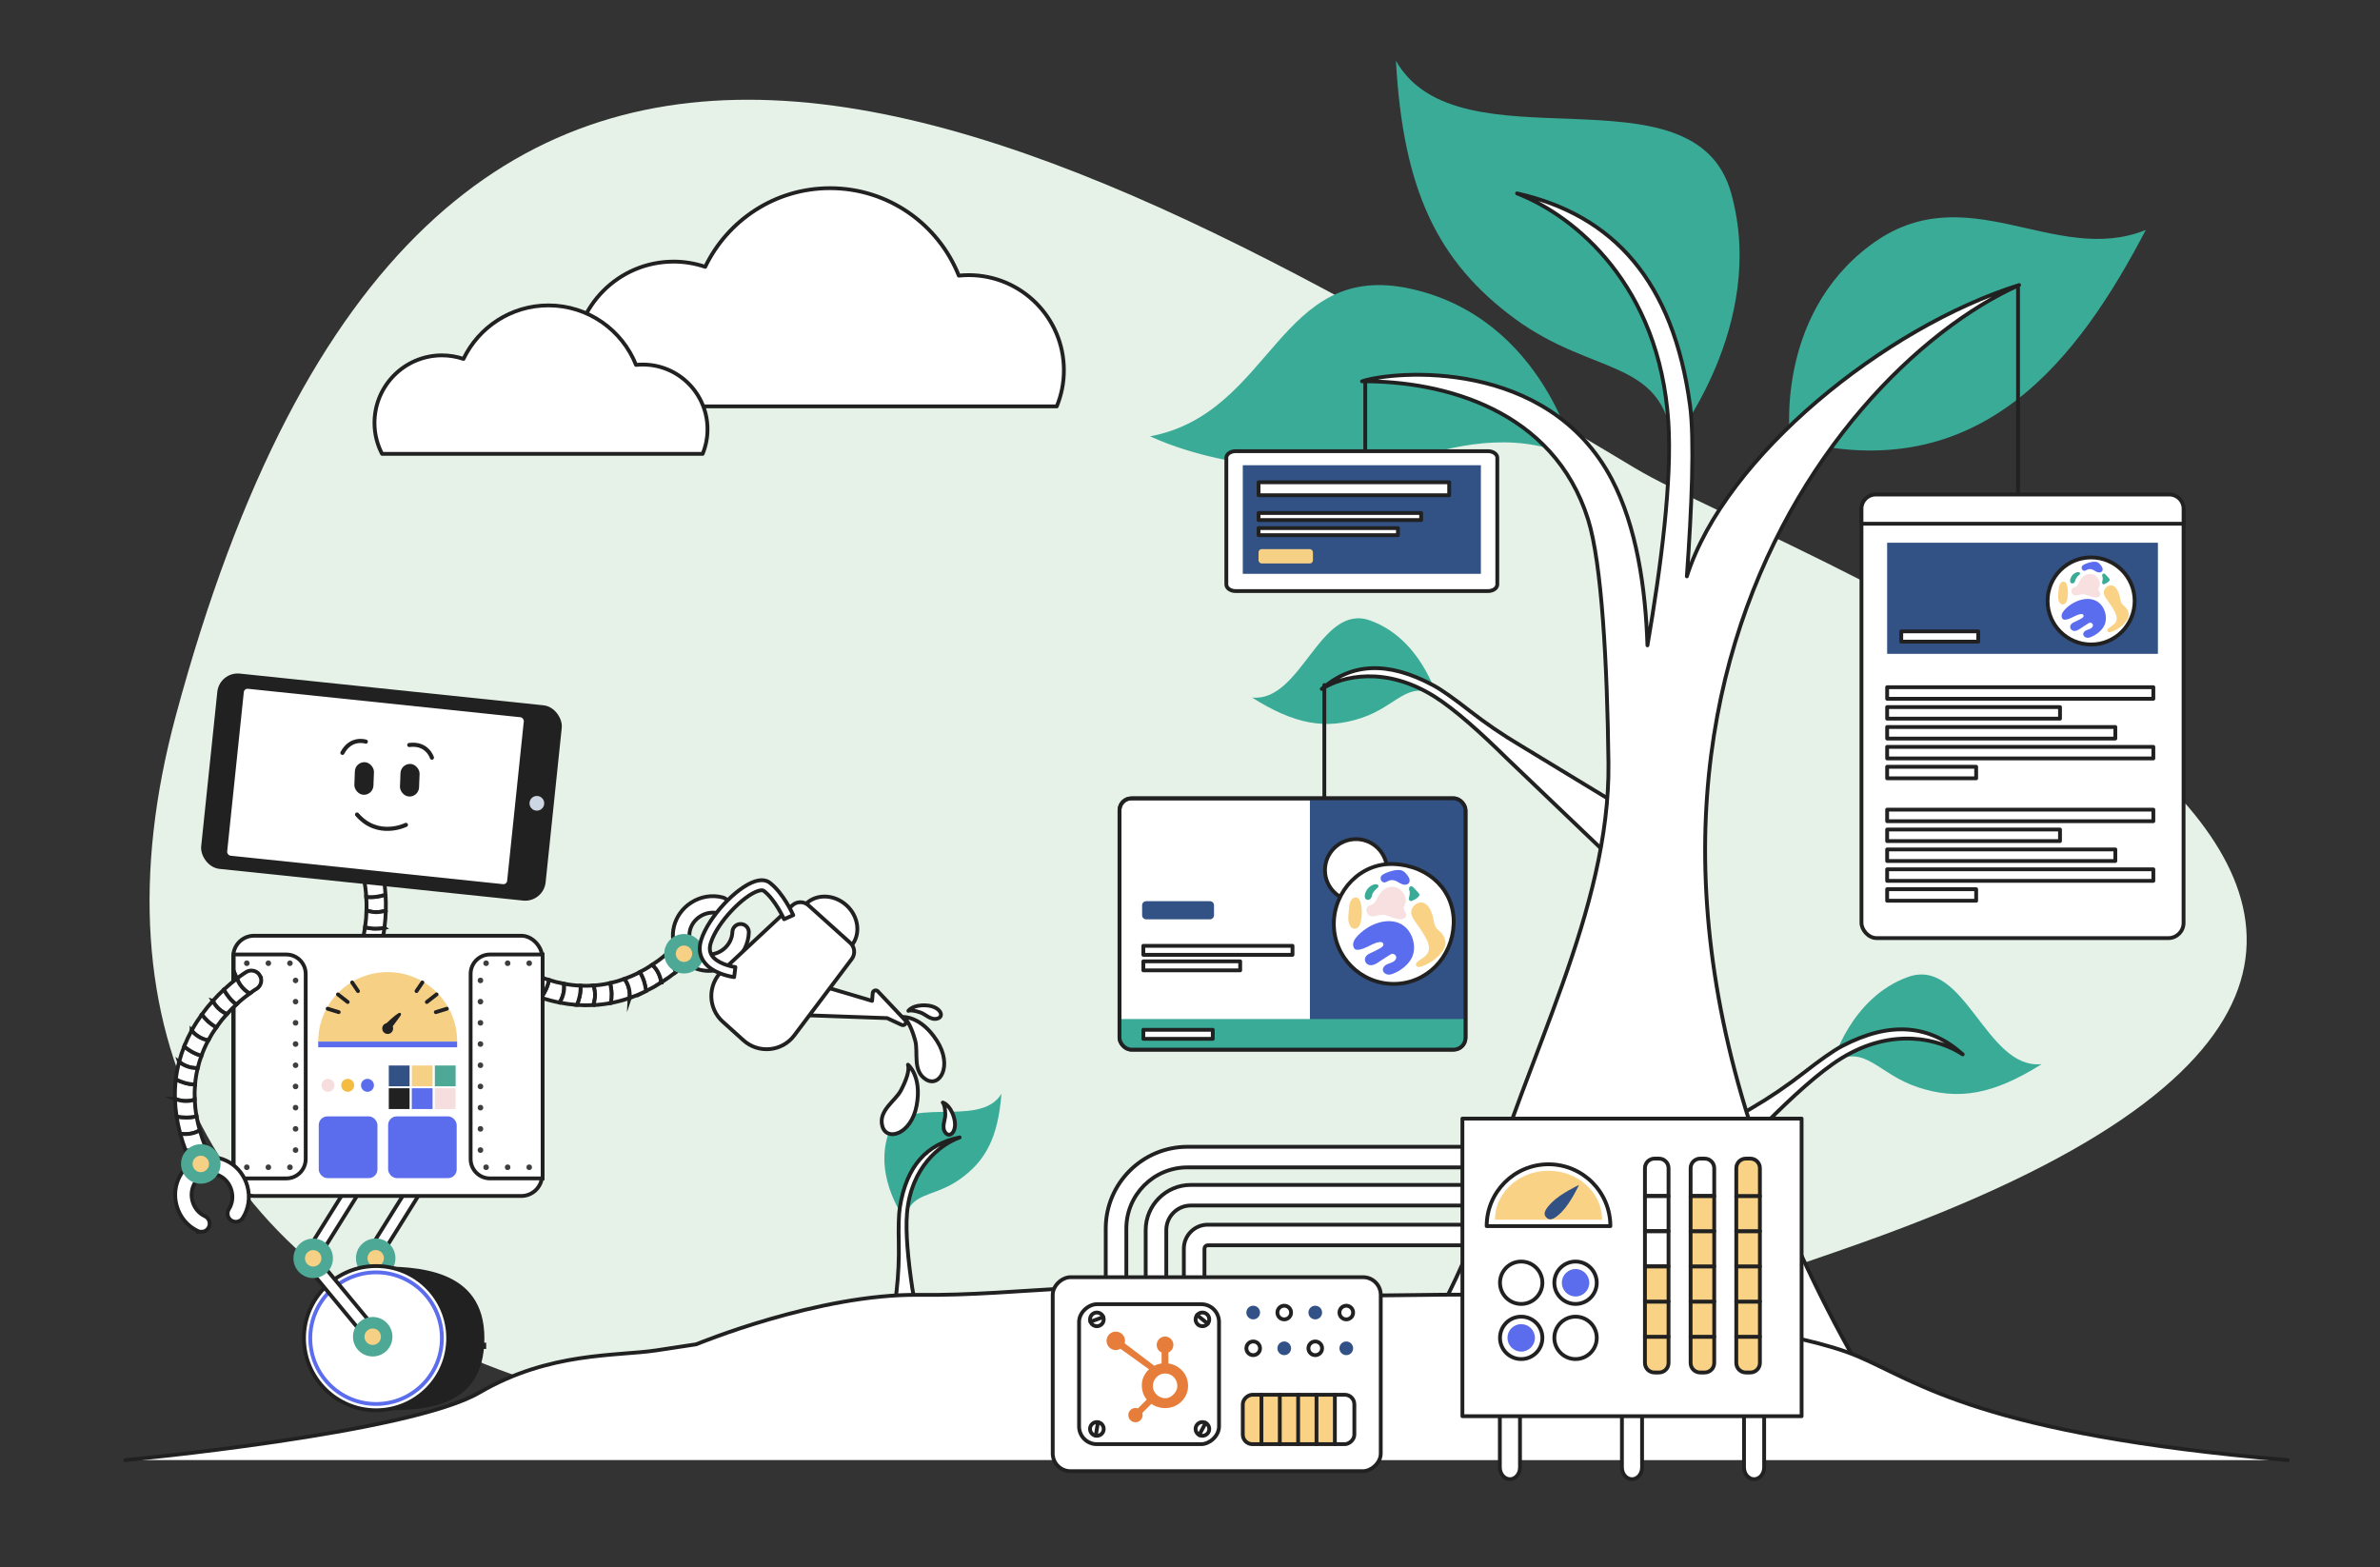 <?xml version="1.0" encoding="UTF-8"?><svg id="a" xmlns="http://www.w3.org/2000/svg" viewBox="0 0 1733.35 1141.5"><rect x="0" y="0" width="1733.35" height="1141.5" fill="#333333" stroke="none"/><path d="M1191.29,341.25C747.05,74.72,313.5-167.62,127.96,521.56,3.59,983.53,497.44,1210.41,1355.64,905.18c669.7-238.19-55.3-498.51-164.35-563.94Z" fill="#e6f2e8"/><path d="M849.41,942.58h-15v-46.73c0-18.13,14.75-32.88,32.88-32.88h208.99v15h-208.99c-9.86,0-17.88,8.02-17.88,17.88v46.73Z" fill="#fff" stroke="#212121" stroke-linecap="round" stroke-linejoin="round" stroke-width="2.78"/><path d="M659.46,888.51s-22.7-29.41-12.93-61.46c9.76-32.05,66.83-3.77,82.83-30.48-2.48,31.45-11.24,48.96-30.67,62.53-19.42,13.57-36.35,8.68-39.23,29.41Z" fill="#3aab97"/><path d="M672.99,985.39c.1,.47,.19,.89,.27,1.28-8.08,4.29-18.68,3.55-25.36-2.32l5.05-43.9c1.37-11.87,1.88-23.81,1.62-35.76-.24-10.57-.08-19.86,.8-25.4,4.8-30.26,19.74-46.15,43.56-50.92-14.38,5.22-35.38,21.69-38.34,55.08-1.25,14.11,.92,35.19,3.84,54.83l8.56,47.11Z" fill="#fff" stroke="#212121" stroke-linecap="round" stroke-linejoin="round" stroke-width="2.78"/><g><path d="M1334.85,773.54s13.2-47.11,54.72-62.01c41.53-14.91,56.56,67.61,97.36,63.48-35.16,22.13-60.55,26.65-90.16,16.82-29.61-9.84-37.76-31.55-61.92-18.28Z" fill="#3aab97"/><path d="M1243.2,864.06c-.42,.48-.79,.9-1.13,1.29-10.89-5.16-18.44-16.94-17.5-28.61l50.34-29.21c13.61-7.9,26.63-16.75,39.03-26.43,10.98-8.57,20.91-15.7,27.45-19.14,35.73-18.74,64.27-15.46,88.05,5.93-16.82-11.08-50.74-20.3-88.34,2.85-15.89,9.78-36.44,28.66-54.88,47.2l-43.02,46.11Z" fill="#fff" stroke="#212121" stroke-linecap="round" stroke-linejoin="round" stroke-width="2.78"/></g><path d="M1046.28,506.72s-11.66-41.64-48.37-54.82c-36.71-13.18-50,59.76-86.07,56.12,31.08,19.56,53.52,23.56,79.7,14.86,26.18-8.69,33.38-27.89,54.74-16.16Z" fill="#3aab97"/><path d="M1202.64,652.92c9.92-4.33,9.8-36.28,8.55-46.91l-104.1-63.26c-12.75-7.55-25.01-15.92-36.71-25.04-10.57-8.24-20.11-15.15-26.35-18.51-33.7-18.18-60.03-16.12-81.37,2.54,15.23-9.52,46.35-16.8,81.92,5.44,15.03,9.4,34.68,27.22,52.35,44.66l105.69,101.08Z" fill="#fff" stroke="#212121" stroke-linecap="round" stroke-linejoin="round" stroke-width="2.78"/><path d="M521.85,295.97h247.79c3.33-8.11,5.19-16.98,5.19-26.28,0-38.29-31.04-69.32-69.32-69.32-2.43,0-4.83,.13-7.2,.37-14.84-37.29-51.2-63.69-93.78-63.69-40.09,0-74.62,23.42-90.92,57.27-7.23-2.42-14.94-3.79-22.98-3.79-39.92,0-72.28,32.36-72.28,72.28,0,11.96,2.95,23.22,8.1,33.15h95.41Z" fill="#fff" stroke="#212121" stroke-linecap="round" stroke-linejoin="round" stroke-width="2.78"/><path d="M1303.68,319.82s-11.41-89.07,58.43-141.23c69.84-52.17,134.11,15.68,200.68-11.11-48.12,91.79-119.61,190.09-259.12,152.34Z" fill="#3aab97"/><path d="M1218.07,322.43s69.52-85.85,42.71-181.81c-26.8-95.96-198.42-15.83-244.13-96.37,5.18,93.68,30.03,146.34,86.83,188.03,56.81,41.69,107.45,28.32,114.59,90.16Z" fill="#3aab97"/><path d="M1147.51,334.22s-22.79-102.19-119.77-123.84c-96.98-21.65-100.34,90.55-190.18,107.4,69.91,31.62,161.46,25.85,192.5,15.92,36.16-11.57,78.98-18.98,117.46,.52Z" fill="#3aab97"/><path d="M1470.51,207.61c-97.27,30.55-214.02,124.21-241.98,212.15,3.6-50.04,5.66-99.7,2.32-124.49-12.17-90.28-55.5-138.56-125.97-154.42,42.38,16.51,103.68,66.93,110.18,166.43,2.74,42.04-5.17,104.56-15.22,162.73-1.38-42.06-8-86.64-25.84-120.71-46.63-89.07-158.68-79.27-182.02-71.6,59.51-.32,139.51,20.73,164.61,100.54,9.99,31.77,13.96,104.82,14.86,177.42,1.33,107.19-60.82,216.02-89.62,319.28-17.04,61.09-59.79,124.71-59.93,125.27,23.73,13.32,323.37,32.55,343.64,15.57-267.73-448.8-38.62-743.57,104.98-808.18Z" fill="#fff" stroke="#212121" stroke-linecap="round" stroke-linejoin="round" stroke-width="2.78"/><path d="M91.2,1063.37s206.81-19.32,257.96-49.19c51.15-29.87,100.07-26.35,128.98-30.74l28.91-4.39s88.95-36.89,162.34-36.01,145.93-13.18,240.86-3.51c94.93,9.66,162.76-3.07,236.14,8.78,73.39,11.86,163.45,21.08,206.81,39.53,43.36,18.45,90.14,56.61,312.96,75.54" fill="#fff" stroke="#212121" stroke-linecap="round" stroke-linejoin="round" stroke-width="2.78"/><g><g><path d="M534.96,700.2c6.36-5.34,10.16-13.03,10.41-21.08,.1-3.31-2.49-6.07-5.8-6.17-3.31-.1-6.07,2.49-6.17,5.8-.14,4.65-2.38,9.12-6.13,12.28-3.38,2.84-7.55,4.27-11.76,4.05-3.34-.17-6.36-1.41-8.71-3.48l-9.76,7.22c4.58,4.95,10.87,7.87,17.84,8.23,7.25,.38,14.39-2.05,20.1-6.84Z" fill="#fff" stroke="#212121" stroke-miterlimit="10" stroke-width="2.78"/><path d="M503.31,657.41c6.97-4.52,15.43-5.9,23.21-3.77,3.19,.87,5.08,4.16,4.2,7.36-.87,3.19-4.16,5.07-7.36,4.2-4.49-1.22-9.42-.4-13.54,2.27-3.7,2.4-6.3,5.97-7.32,10.06-.81,3.24-.52,6.49,.78,9.35l-9.76,7.22c-3.39-5.83-4.34-12.7-2.64-19.47,1.76-7.04,6.17-13.16,12.43-17.21Z" fill="#fff" stroke="#212121" stroke-miterlimit="10" stroke-width="2.78"/><g><path d="M498.7,702.51c2.18-1.94,2.9-4.92,2.08-7.54-.3-.94-.79-1.83-1.49-2.61-2.64-2.97-7.19-3.23-10.15-.59-1.45,1.29-2.9,2.51-4.35,3.69,3.81,4,6.06,8.53,7.34,12.56,2.19-1.73,4.38-3.56,6.57-5.51Z" fill="#fff" stroke="#212121" stroke-miterlimit="10" stroke-width="2.78"/><path d="M470.47,721.83c3.7-1.82,7.43-3.91,11.19-6.32-.53-3.43-2.1-8.81-6.63-12.86-3.04,2-6.06,3.78-9.06,5.34,2.89,4.71,4.11,9.57,4.51,13.83Z" fill="#fff" stroke="#212121" stroke-miterlimit="10" stroke-width="2.78"/><path d="M394.05,726.6c4.26,1.42,8.79,2.65,13.55,3.6,1.86-3.09,3.89-7.98,3.09-13.74-3.8-.71-7.43-1.65-10.86-2.73-1.05,5.25-3.36,9.57-5.77,12.87Z" fill="#fff" stroke="#212121" stroke-miterlimit="10" stroke-width="2.78"/><path d="M371.97,716.75c3.11,1.76,6.59,3.55,10.4,5.27,2.37-2.52,5.49-6.88,5.98-12.71-3.21-1.46-6.14-2.99-8.78-4.49-1.84,5.07-4.78,9.04-7.6,11.92Z" fill="#fff" stroke="#212121" stroke-miterlimit="10" stroke-width="2.78"/><path d="M354.27,694.86c-2.66,2.95-2.42,7.49,.54,10.15,.13,.11,2.5,2.19,6.71,5.15,2.66-2.21,6.39-6.27,7.55-12.15-2.67-1.97-4.28-3.38-4.65-3.71-2.95-2.65-7.49-2.4-10.14,.55Z" fill="#fff" stroke="#212121" stroke-miterlimit="10" stroke-width="2.78"/><path d="M458.64,726.81c.22-3.63-.25-9.08-3.82-13.9-3.57,1.3-7.1,2.31-10.56,3.08,1.47,5.31,1.32,10.35,.56,14.5,4.53-.85,9.14-2.06,13.82-3.69Z" fill="#fff" stroke="#212121" stroke-miterlimit="10" stroke-width="2.78"/><path d="M432.09,732.02c1.13-3.29,2.21-8.67,.16-14.27-3.21,.23-6.36,.26-9.42,.13,.21,5.4-1.03,10.17-2.7,14.02,3.88,.28,7.87,.34,11.96,.13Z" fill="#fff" stroke="#212121" stroke-miterlimit="10" stroke-width="2.78"/><path d="M361.52,710.16c2.74,1.92,6.25,4.22,10.45,6.59,2.82-2.88,5.76-6.85,7.6-11.92-4.39-2.5-7.94-4.92-10.51-6.81-1.16,5.88-4.89,9.93-7.55,12.15Z" fill="#fff" stroke="#212121" stroke-miterlimit="10" stroke-width="2.78"/><path d="M382.36,722.02c3.61,1.63,7.52,3.19,11.69,4.58,2.41-3.31,4.72-7.62,5.77-12.87-4.12-1.3-7.96-2.82-11.48-4.41-.49,5.82-3.61,10.19-5.98,12.71Z" fill="#fff" stroke="#212121" stroke-miterlimit="10" stroke-width="2.78"/><path d="M407.6,730.2c4.02,.8,8.21,1.37,12.53,1.69,1.66-3.85,2.91-8.62,2.7-14.02-4.21-.18-8.26-.68-12.14-1.41,.81,5.75-1.22,10.65-3.09,13.74Z" fill="#fff" stroke="#212121" stroke-miterlimit="10" stroke-width="2.78"/><path d="M432.09,732.02c4.15-.21,8.4-.7,12.73-1.52,.76-4.16,.91-9.19-.56-14.5-4.09,.91-8.1,1.48-12,1.75,2.05,5.6,.97,10.98-.16,14.27Z" fill="#fff" stroke="#212121" stroke-miterlimit="10" stroke-width="2.78"/><path d="M458.64,726.81c3.9-1.35,7.85-3.01,11.83-4.97-.39-4.26-1.62-9.13-4.51-13.83-3.76,1.96-7.48,3.58-11.14,4.91,3.57,4.82,4.04,10.26,3.82,13.9Z" fill="#fff" stroke="#212121" stroke-miterlimit="10" stroke-width="2.78"/><path d="M481.65,715.52c3.48-2.23,6.98-4.72,10.48-7.5-1.29-4.03-3.54-8.56-7.34-12.56-3.27,2.67-6.53,5.07-9.77,7.2,4.54,4.05,6.11,9.43,6.63,12.86Z" fill="#fff" stroke="#212121" stroke-miterlimit="10" stroke-width="2.78"/></g><circle cx="498.16" cy="694.6" r="14.38" fill="#4da995"/><circle cx="498.16" cy="694.6" r="5.99" fill="#f6d084"/></g><rect x="255.34" y="885.73" width="62.88" height="9.59" transform="translate(-620.56 662.47) rotate(-58.04)" fill="#fff" stroke="#212121" stroke-miterlimit="10" stroke-width="2.78"/><circle cx="273.62" cy="916.35" r="14.38" fill="#4da995"/><circle cx="273.62" cy="916.35" r="5.99" fill="#f6d084"/><path d="M352.78,974.58c0,54.61-49.87,52.51-78.87,52.51-29,0-26.15-23.51-26.15-52.51,0-29-3.13-52.24,25.87-52.24s79.15,.9,79.15,52.24Z" fill="#212121"/><path d="M326.41,974.58c0,29-23.51,52.51-52.51,52.51-29,0-52.51-23.51-52.51-52.51,0-29,23.51-52.51,52.51-52.51,29,0,52.51,23.51,52.51,52.51Z" fill="#fff" stroke="#212121" stroke-miterlimit="10" stroke-width="2.78"/><circle cx="273.9" cy="974.58" r="47.93" fill="none" stroke="#5b6ded" stroke-miterlimit="10" stroke-width="2.78"/><polygon points="268.44 976.59 219.6 917.59 254.72 861.31 262.85 866.39 231.39 916.8 275.83 970.47 268.44 976.59" fill="#fff" stroke="#212121" stroke-miterlimit="10" stroke-width="2.78"/><circle cx="228.1" cy="916.43" r="14.38" fill="#4da995"/><path d="M234.09,916.43c0,3.31-2.68,5.99-5.99,5.99-3.31,0-5.99-2.68-5.99-5.99,0-3.31,2.68-5.99,5.99-5.99,3.31,0,5.99,2.68,5.99,5.99Z" fill="#f6d084"/><path d="M285.82,973.53c0,7.94-6.44,14.38-14.38,14.38-7.94,0-14.38-6.44-14.38-14.38,0-7.94,6.44-14.38,14.38-14.38s14.38,6.44,14.38,14.38Z" fill="#4da995"/><path d="M277.43,973.53c0,3.31-2.68,5.99-5.99,5.99-3.31,0-5.99-2.68-5.99-5.99,0-3.31,2.68-5.99,5.99-5.99s5.99,2.68,5.99,5.99Z" fill="#f6d084"/><g><path d="M279.99,675.73c-.59,4.45-1.45,9.06-2.68,13.76-3.59,.33-8.88,.01-13.7-3.23,1.02-3.73,1.76-7.4,2.29-10.96,5.18,1.35,10.07,1.16,14.1,.44Z" fill="#fff" stroke="#212121" stroke-miterlimit="10" stroke-width="2.78"/><path d="M280.79,651.56c.22,3.56,.31,7.48,.2,11.65-3.3,1.03-8.59,1.93-14.04-.17,.09-3.52,0-6.83-.2-9.85,5.37,.56,10.22-.35,14.05-1.63Z" fill="#fff" stroke="#212121" stroke-miterlimit="10" stroke-width="2.78"/><path d="M268.83,626.07c3.82-1.1,7.8,1.1,8.9,4.92,.05,.16,.88,3.21,1.7,8.29-3.15,1.42-8.43,3.01-14.22,1.48-.61-3.26-1.17-5.33-1.3-5.8-1.09-3.81,1.11-7.79,4.92-8.89Z" fill="#fff" stroke="#212121" stroke-miterlimit="10" stroke-width="2.78"/><path d="M279.43,639.28c.53,3.3,1.06,7.47,1.36,12.28-3.83,1.28-8.68,2.19-14.05,1.63-.33-5.04-.95-9.29-1.53-12.43,5.79,1.53,11.07-.06,14.22-1.48Z" fill="#fff" stroke="#212121" stroke-miterlimit="10" stroke-width="2.78"/><path d="M280.98,663.21c-.11,3.97-.42,8.16-.99,12.52-4.03,.72-8.92,.92-14.1-.44,.63-4.28,.95-8.39,1.05-12.25,5.45,2.1,10.74,1.2,14.04,.17Z" fill="#fff" stroke="#212121" stroke-miterlimit="10" stroke-width="2.78"/><path d="M274.42,698.54c1.11-3.04,2.1-6.06,2.89-9.06-3.59,.33-8.88,.01-13.7-3.23-.95,3.48-2.18,7.01-3.65,10.54,4.84,.36,9.66,1.02,14.47,1.74Z" fill="#fff" stroke="#212121" stroke-miterlimit="10" stroke-width="2.78"/></g><rect x="151.72" y="501.72" width="252.22" height="143" rx="14.93" ry="14.93" transform="translate(494.63 1172.2) rotate(-174.04)" fill="#212121"/><circle cx="379.28" cy="561.5" r="2.4" fill="#212121"/><circle cx="391" cy="585.04" r="5.36" fill="#cdd6e3"/><rect x="169.57" y="510.26" width="207.8" height="125" rx="4.1" ry="4.1" transform="translate(485.98 1170.84) rotate(-174.04)" fill="#fff" stroke="#212121" stroke-miterlimit="10" stroke-width="2.78"/><rect x="169.87" y="681.49" width="224.94" height="189.54" rx="15.19" ry="15.19" fill="#fff" stroke="#212121" stroke-miterlimit="10" stroke-width="2.78"/><circle cx="179.75" cy="852.51" r="2.04" fill="#d5d5d5"/><path d="M197.49,852.51c0,1.13-.91,2.04-2.04,2.04-1.13,0-2.04-.91-2.04-2.04,0-1.13,.91-2.04,2.04-2.04s2.04,.91,2.04,2.04Z" fill="#d5d5d5"/><path d="M342.76,695.16h38.31c7.8,0,14.13,6.33,14.13,14.13v134.82c0,7.8-6.33,14.13-14.13,14.13h-38.31v-163.07h0Z" transform="translate(737.95 1553.39) rotate(-180)" fill="#fff" stroke="#212121" stroke-miterlimit="10" stroke-width="2.78"/><path d="M170.2,695.16h38.31c7.8,0,14.13,6.33,14.13,14.13v134.82c0,7.8-6.33,14.13-14.13,14.13h-38.31v-163.07h0Z" fill="#fff" stroke="#212121" stroke-miterlimit="10" stroke-width="2.78"/><g><circle cx="215.26" cy="822.15" r="2.04" fill="#3e3e3f"/><circle cx="215.26" cy="837.6" r="2.04" fill="#3e3e3f"/><circle cx="215.26" cy="791.26" r="2.04" fill="#3e3e3f"/><circle cx="215.26" cy="806.71" r="2.04" fill="#3e3e3f"/><circle cx="215.26" cy="744.93" r="2.04" fill="#3e3e3f"/><circle cx="215.26" cy="760.37" r="2.04" fill="#3e3e3f"/><path d="M215.26,777.86c-1.13,0-2.04-.91-2.04-2.04s.91-2.04,2.04-2.04c1.13,0,2.04,.91,2.04,2.04,0,1.13-.91,2.04-2.04,2.04Z" fill="#3e3e3f"/><path d="M217.3,714.04c0,1.13-.91,2.04-2.04,2.04-1.13,0-2.04-.91-2.04-2.04,0-1.13,.91-2.04,2.04-2.04,1.13,0,2.04,.91,2.04,2.04Z" fill="#3e3e3f"/><path d="M215.26,731.53c-1.13,0-2.04-.91-2.04-2.04,0-1.13,.91-2.04,2.04-2.04,1.13,0,2.04,.91,2.04,2.04,0,1.13-.91,2.04-2.04,2.04Z" fill="#3e3e3f"/><circle cx="211.16" cy="850.11" r="2.04" fill="#3e3e3f"/><circle cx="179.75" cy="850.11" r="2.04" fill="#3e3e3f"/><circle cx="195.45" cy="850.11" r="2.04" fill="#3e3e3f"/><circle cx="179.75" cy="701.52" r="2.04" fill="#3e3e3f"/><path d="M197.49,701.52c0,1.13-.91,2.04-2.04,2.04-1.13,0-2.04-.91-2.04-2.04s.91-2.04,2.04-2.04c1.13,0,2.04,.91,2.04,2.04Z" fill="#3e3e3f"/><path d="M213.2,701.52c0,1.13-.91,2.04-2.04,2.04-1.13,0-2.04-.91-2.04-2.04,0-1.13,.91-2.04,2.04-2.04,1.13,0,2.04,.91,2.04,2.04Z" fill="#3e3e3f"/></g><g><path d="M146.69,897.14c-.84,0-1.69-.18-2.5-.55-7.58-3.49-13.24-10.26-15.53-18.56-4.14-14.99,4.04-30.37,18.24-34.29,6.95-1.92,14.26-.84,20.58,3.04,6.19,3.8,10.69,9.85,12.67,17.03,2.21,8.01,.98,16.49-3.38,23.27-1.79,2.78-5.5,3.59-8.28,1.8-2.78-1.79-3.59-5.5-1.8-8.28,2.52-3.91,3.21-8.87,1.91-13.59-1.17-4.25-3.8-7.8-7.39-10.01-3.46-2.12-7.41-2.73-11.13-1.7-7.83,2.16-12.26,10.93-9.88,19.55,1.35,4.9,4.63,8.86,9,10.87,3.01,1.39,4.32,4.94,2.93,7.95-1.01,2.19-3.18,3.48-5.45,3.48Z" fill="#fff" stroke="#212121" stroke-miterlimit="10" stroke-width="2.78"/><g><path d="M138.52,845.83c1.2,2.67,3.82,4.25,6.57,4.25,.98,0,1.98-.2,2.94-.63,3.62-1.63,5.24-5.88,3.62-9.5-.8-1.77-1.52-3.52-2.21-5.26-4.96,2.43-9.95,3.21-14.19,3.23,.99,2.6,2.08,5.24,3.28,7.92Z" fill="#fff" stroke="#212121" stroke-miterlimit="10" stroke-width="2.78"/><path d="M128.59,813.09c.63,4.08,1.49,8.26,2.66,12.57,3.43,.53,9.03,.65,14.26-2.46-.99-3.5-1.78-6.92-2.37-10.25-5.36,1.34-10.37,1.04-14.55,.14Z" fill="#fff" stroke="#212121" stroke-miterlimit="10" stroke-width="2.78"/><path d="M147.04,738.78c-2.63,3.64-5.18,7.58-7.51,11.84,2.38,2.71,6.44,6.12,12.17,7.08,1.82-3.41,3.81-6.59,5.88-9.54-4.69-2.58-8.11-6.08-10.54-9.38Z" fill="#fff" stroke="#212121" stroke-miterlimit="10" stroke-width="2.78"/><path d="M163.08,720.68c-2.61,2.43-5.37,5.22-8.15,8.33,1.69,3.02,4.91,7.31,10.32,9.53,2.36-2.62,4.69-4.96,6.92-7.02-4.28-3.28-7.18-7.28-9.08-10.84Z" fill="#fff" stroke="#212121" stroke-miterlimit="10" stroke-width="2.78"/><path d="M189.28,710.39c-2.02-3.42-6.42-4.56-9.85-2.54-.15,.09-2.84,1.72-6.93,4.85,1.31,3.2,4.06,7.98,9.31,10.85,2.68-1.95,4.51-3.07,4.93-3.32,3.41-2.02,4.55-6.42,2.53-9.84Z" fill="#fff" stroke="#212121" stroke-miterlimit="10" stroke-width="2.78"/><path d="M127.41,800.31c3.4,1.31,8.73,2.5,14.4,.54-.16-3.8-.07-7.46,.24-11-5.51-.2-10.27-1.85-14-3.83-.55,4.57-.78,9.33-.64,14.29Z" fill="#fff" stroke="#212121" stroke-miterlimit="10" stroke-width="2.78"/><path d="M130.43,773.43c2.8,2.07,7.6,4.71,13.56,4.45,.75-3.13,1.66-6.14,2.72-9.03-5.21-1.42-9.39-4.04-12.56-6.79-1.43,3.61-2.69,7.4-3.72,11.37Z" fill="#fff" stroke="#212121" stroke-miterlimit="10" stroke-width="2.78"/><path d="M172.51,712.7c-2.66,2.03-5.9,4.69-9.43,7.98,1.9,3.56,4.8,7.56,9.08,10.84,3.7-3.43,7.08-6.09,9.66-7.97-5.26-2.87-8-7.65-9.31-10.85Z" fill="#fff" stroke="#212121" stroke-miterlimit="10" stroke-width="2.78"/><path d="M154.92,729.01c-2.65,2.96-5.31,6.21-7.89,9.77,2.43,3.29,5.85,6.8,10.54,9.38,2.48-3.54,5.08-6.75,7.66-9.62-5.41-2.22-8.63-6.51-10.32-9.53Z" fill="#fff" stroke="#212121" stroke-miterlimit="10" stroke-width="2.78"/><path d="M139.53,750.62c-1.97,3.59-3.78,7.41-5.38,11.44,3.17,2.74,7.34,5.36,12.56,6.79,1.44-3.96,3.13-7.68,4.99-11.16-5.73-.96-9.79-4.37-12.17-7.08Z" fill="#fff" stroke="#212121" stroke-miterlimit="10" stroke-width="2.78"/><path d="M130.43,773.43c-1.05,4.02-1.86,8.22-2.38,12.59,3.74,1.98,8.5,3.63,14,3.83,.36-4.18,1.03-8.17,1.94-11.98-5.96,.27-10.76-2.38-13.56-4.45Z" fill="#fff" stroke="#212121" stroke-miterlimit="10" stroke-width="2.78"/><path d="M127.41,800.31c.12,4.13,.51,8.39,1.18,12.78,4.18,.91,9.19,1.2,14.55-.14-.74-4.17-1.16-8.21-1.33-12.1-5.67,1.96-11,.77-14.4-.54Z" fill="#fff" stroke="#212121" stroke-miterlimit="10" stroke-width="2.78"/><path d="M131.25,825.66c1.08,3.99,2.41,8.07,3.99,12.25,4.23-.01,9.22-.8,14.19-3.23-1.56-3.93-2.87-7.76-3.92-11.48-5.23,3.11-10.83,2.99-14.26,2.46Z" fill="#fff" stroke="#212121" stroke-miterlimit="10" stroke-width="2.78"/></g><circle cx="146.23" cy="847.69" r="14.38" fill="#4da995"/><path d="M152.22,847.69c0,3.31-2.68,5.99-5.99,5.99-3.31,0-5.99-2.68-5.99-5.99s2.68-5.99,5.99-5.99,5.99,2.68,5.99,5.99Z" fill="#f6d084"/></g><path d="M231.75,758.57c0-27.94,22.65-50.6,50.6-50.6,27.94,0,50.6,22.65,50.6,50.6h-101.19Z" fill="#f6d084"/><path d="M284.02,750.06s6.08-7.93,7.53-10.11c1.45-2.19-.44-2.62-1.28-2.1-2.99,1.86-7.46,5.83-10.28,9.01" fill="#212121"/><circle cx="282.34" cy="749.05" r="3.97" fill="#212121"/><g><line x1="303.34" y1="721.8" x2="307.62" y2="715.51" fill="none" stroke="#212121" stroke-linecap="round" stroke-miterlimit="10" stroke-width="2.78"/><line x1="310.86" y1="729.75" x2="317.97" y2="724.2" fill="none" stroke="#212121" stroke-linecap="round" stroke-miterlimit="10" stroke-width="2.78"/><line x1="317.4" y1="737.13" x2="325.44" y2="734.64" fill="none" stroke="#212121" stroke-linecap="round" stroke-miterlimit="10" stroke-width="2.78"/></g><g><line x1="260.73" y1="721.8" x2="256.46" y2="715.51" fill="none" stroke="#212121" stroke-linecap="round" stroke-miterlimit="10" stroke-width="2.78"/><line x1="253.22" y1="729.75" x2="246.11" y2="724.2" fill="none" stroke="#212121" stroke-linecap="round" stroke-miterlimit="10" stroke-width="2.78"/><line x1="246.68" y1="737.13" x2="238.63" y2="734.64" fill="none" stroke="#212121" stroke-linecap="round" stroke-miterlimit="10" stroke-width="2.78"/></g><rect x="231.75" y="758.57" width="101.19" height="4.17" fill="#5b6ded"/><path d="M272.35,790.43c0,2.61-2.11,4.72-4.72,4.72-2.61,0-4.72-2.11-4.72-4.72,0-2.61,2.11-4.72,4.72-4.72s4.72,2.11,4.72,4.72Z" fill="#5b6ded"/><path d="M257.97,790.43c0,2.61-2.11,4.72-4.72,4.72-2.61,0-4.72-2.11-4.72-4.72,0-2.61,2.11-4.72,4.72-4.72,2.61,0,4.72,2.11,4.72,4.72Z" fill="#f4bd41"/><circle cx="238.87" cy="790.43" r="4.72" fill="#f5dedd"/><rect x="316.66" y="792.56" width="15.14" height="15.14" fill="#f5dedd"/><rect x="299.91" y="792.56" width="15.14" height="15.14" fill="#5b6ded"/><rect x="283.16" y="792.56" width="15.14" height="15.14" fill="#212121"/><rect x="316.69" y="776" width="15.14" height="15.14" fill="#4da995"/><rect x="299.91" y="776" width="15.14" height="15.14" fill="#f6d084"/><rect x="283.16" y="776" width="15.14" height="15.14" fill="#325185"/><rect x="282.67" y="813.05" width="49.94" height="44.97" rx="6.31" ry="6.31" fill="#5b6ded"/><rect x="232.15" y="813.05" width="42.75" height="44.97" rx="6.31" ry="6.31" fill="#5b6ded"/><g><circle cx="349.91" cy="822.15" r="2.04" fill="#3e3e3f"/><circle cx="349.91" cy="837.6" r="2.04" fill="#3e3e3f"/><circle cx="349.91" cy="791.26" r="2.04" fill="#3e3e3f"/><circle cx="349.91" cy="806.71" r="2.04" fill="#3e3e3f"/><circle cx="349.91" cy="744.93" r="2.04" fill="#3e3e3f"/><circle cx="349.91" cy="760.37" r="2.04" fill="#3e3e3f"/><circle cx="349.91" cy="775.82" r="2.04" fill="#3e3e3f"/><circle cx="349.91" cy="714.04" r="2.04" fill="#3e3e3f"/><circle cx="349.91" cy="729.49" r="2.04" fill="#3e3e3f"/><circle cx="354.02" cy="850.11" r="2.04" fill="#3e3e3f"/><circle cx="385.42" cy="850.11" r="2.04" fill="#3e3e3f"/><circle cx="369.72" cy="850.11" r="2.04" fill="#3e3e3f"/><circle cx="385.42" cy="701.52" r="2.04" fill="#3e3e3f"/><circle cx="369.72" cy="701.52" r="2.04" fill="#3e3e3f"/><circle cx="354.02" cy="701.52" r="2.04" fill="#3e3e3f"/></g><rect x="258.2" y="555.11" width="13.92" height="23.77" rx="6.96" ry="6.96" transform="translate(508.61 1143.64) rotate(-177.82)" fill="#212121"/><path d="M266.43,540.13s-10.84-3.57-17.05,8.18" fill="none" stroke="#212121" stroke-linecap="round" stroke-linejoin="round" stroke-width="3"/><rect x="291.43" y="556.37" width="13.92" height="23.77" rx="6.96" ry="6.96" transform="translate(575 1147.43) rotate(-177.82)" fill="#212121"/><path d="M314.57,551.79s-3.33-10.92-16.51-9.22" fill="none" stroke="#212121" stroke-linecap="round" stroke-linejoin="round" stroke-width="3"/><path d="M295.63,600.75s-20.4,10.16-35.59-7.53" fill="none" stroke="#212121" stroke-linecap="round" stroke-linejoin="round" stroke-width="3"/><line x1="352.71" y1="982.42" x2="352.71" y2="977.87" fill="none" stroke="#212121" stroke-miterlimit="10" stroke-width="2.78"/></g><g><path d="M585.1,739.32l60.99,2.17,10.59,4.93c2.17,1.01,4.14-1.72,2.49-3.46l-19.84-20.99c-1.29-1.37-3.59-.56-3.74,1.32l-.45,5.64-36.66-10.9-13.38,21.29Z" fill="#fff" stroke="#212121" stroke-linecap="round" stroke-linejoin="round" stroke-width="2.78"/><g><g><path d="M661.27,775.41s10.25,8.14,6.35,29.54c-3.9,21.4-21.91,26.58-25.02,15.23-3.11-11.35,9.47-18.28,13.49-25.95,4.02-7.67,6.47-14.77,5.18-18.82Z" fill="#fff"/><path d="M661.27,775.41s10.25,8.14,6.35,29.54c-3.9,21.4-21.91,26.58-25.02,15.23-3.11-11.35,9.47-18.28,13.49-25.95,4.02-7.67,6.47-14.77,5.18-18.82Z" fill="none" stroke="#212121" stroke-linecap="round" stroke-linejoin="round" stroke-width="2.78"/></g><path d="M686.62,802.96s5.31,1.3,8.13,10.88c2.82,9.58-2.66,15.3-6.03,11.25s-.19-9.4-.26-13.36-.58-7.36-1.85-8.77Z" fill="#fff" stroke="#212121" stroke-linecap="round" stroke-linejoin="round" stroke-width="2.78"/><g><path d="M661.55,736.19s3.02-4.56,12.99-3.97,13.49,7.68,8.55,9.48c-4.94,1.8-8.91-3-12.66-4.28-3.74-1.28-7.12-1.94-8.88-1.23Z" fill="#fff"/><path d="M661.55,736.19s3.02-4.56,12.99-3.97,13.49,7.68,8.55,9.48c-4.94,1.8-8.91-3-12.66-4.28-3.74-1.28-7.12-1.94-8.88-1.23Z" fill="none" stroke="#212121" stroke-linecap="round" stroke-linejoin="round" stroke-width="2.78"/></g></g><path d="M657.56,740.69s13.05-1.02,24.77,17.3c11.72,18.33,2.06,34.38-7.95,28.19-10-6.19-5.51-19.84-7.8-28.19-2.28-8.35-5.32-15.22-9.02-17.3Z" fill="#fff" stroke="#212121" stroke-linecap="round" stroke-linejoin="round" stroke-width="2.78"/><g><path d="M620.23,688.62c6.79-8.3,5.17-21.27-3.86-29.39-9.03-8.12-22.09-8.36-29.63-.72l33.49,30.1Z" fill="#fff" stroke="#212121" stroke-linecap="round" stroke-linejoin="round" stroke-width="2.78"/><path d="M541.5,757.69l-15.09-13.57c-10.99-9.88-11.15-27.05-.35-37.13l50.94-47.57c3.3-3.08,8.41-3.13,11.77-.11l30.44,27.37c3.36,3.02,3.85,8.11,1.14,11.72l-41.89,55.7c-8.88,11.81-25.97,13.47-36.96,3.59Z" fill="#fff" stroke="#212121" stroke-linecap="round" stroke-linejoin="round" stroke-width="2.78"/><path d="M515.51,703.58c-1.25-1.12-2.37-2.39-3.29-3.83-2.84-4.44-3.35-9.62-1.5-15.4,5.21-16.3,25.41-38.15,39.29-42.51,5.43-1.7,8.81-.34,10.69,1.1,9.87,7.59,16.75,22.9,17.03,23.55l-6.71,2.97c-.06-.14-6.39-14.26-14.78-20.69-.7-.54-2.17-.51-4.03,.08-10.66,3.34-29.66,22.61-34.5,37.74-1.16,3.64-.94,6.65,.69,9.19,3.63,5.67,13.63,8.1,17.18,8.55l-.9,7.29c-.56-.07-11.95-1.55-19.17-8.03Z" fill="#fff" stroke="#212121" stroke-linecap="round" stroke-linejoin="round" stroke-width="2.78"/></g></g><line x1="994.31" y1="278.19" x2="994.31" y2="388.86" fill="#fff" stroke="#212121" stroke-linecap="round" stroke-linejoin="round" stroke-width="2.78"/><line x1="1469.74" y1="209.02" x2="1469.74" y2="405.86" fill="#fff" stroke="#212121" stroke-linecap="round" stroke-linejoin="round" stroke-width="2.78"/><line x1="964.51" y1="498.92" x2="964.51" y2="621.76" fill="#fff" stroke="#212121" stroke-linecap="round" stroke-linejoin="round" stroke-width="2.78"/><g><path d="M1090.48,333.4v92.26c0,2.66-3.03,4.81-6.77,4.81h-183.8c-3.74,0-6.77-2.15-6.77-4.81v-92.26c0-2.66,3.03-4.81,6.77-4.81h183.8c3.74,0,6.77,2.15,6.77,4.81Z" fill="#fff" stroke="#212121" stroke-linecap="round" stroke-linejoin="round" stroke-width="2.78"/><rect x="905.12" y="338.82" width="173.4" height="79.09" fill="#325185"/><rect x="916.59" y="351.23" width="138.85" height="9.44" fill="#fff" stroke="#212121" stroke-linecap="round" stroke-linejoin="round" stroke-width="2.78"/><rect x="916.59" y="384.61" width="101.52" height="5.14" fill="#fff" stroke="#212121" stroke-linecap="round" stroke-linejoin="round" stroke-width="2.78"/><rect x="916.59" y="399.92" width="39.62" height="10.46" rx="2.28" ry="2.28" fill="#f6d084"/><rect x="916.59" y="373.62" width="118.44" height="5.14" fill="#fff" stroke="#212121" stroke-linecap="round" stroke-linejoin="round" stroke-width="2.78"/></g><g><g><rect x="815.34" y="581.45" width="251.98" height="182.97" rx="8.64" ry="8.64" fill="#fff" stroke="#212121" stroke-linecap="round" stroke-linejoin="round" stroke-width="2.78"/><path d="M954.01,764.42v-182.97h105.46c3.8,0,6.89,3.08,6.89,6.89v169.2c0,3.8-3.08,6.89-6.89,6.89h-105.46Z" fill="#325185"/><path d="M815.34,756.65v-14.5h251.98v14.5c0,4.29-3.48,7.77-7.77,7.77h-236.43c-4.29,0-7.77-3.48-7.77-7.77Z" fill="#3aab97"/><rect x="832.69" y="688.84" width="108.64" height="6.56" fill="#fff" stroke="#212121" stroke-linecap="round" stroke-linejoin="round" stroke-width="2.78"/><rect x="832.69" y="700.14" width="70.54" height="6.56" fill="#fff" stroke="#212121" stroke-linecap="round" stroke-linejoin="round" stroke-width="2.78"/><rect x="832.69" y="750" width="50.57" height="6.56" fill="#fff" stroke="#212121" stroke-linecap="round" stroke-linejoin="round" stroke-width="2.78"/><rect x="815.34" y="581.45" width="251.98" height="182.97" rx="8.64" ry="8.64" fill="none" stroke="#212121" stroke-linecap="round" stroke-linejoin="round" stroke-width="2.78"/><path d="M834.82,656.33h46.32c1.66,0,3.01,1.29,3.01,2.88v7.46c0,1.59-1.35,2.88-3.01,2.88h-46.32c-1.66,0-3.01-1.29-3.01-2.88v-7.46c0-1.59,1.35-2.88,3.01-2.88Z" fill="#325185"/></g><g><circle cx="987.58" cy="633.73" r="22.6" fill="#fff" stroke="#212121" stroke-linecap="round" stroke-linejoin="round" stroke-width="2.78"/><path d="M1058.7,672.93c.87-23.67-17.25-42.49-43.64-43.64-24.08-1.05-43.64,19.54-43.64,43.64s19.54,43.64,43.64,43.64,42.76-19.56,43.64-43.64Z" fill="#fff" stroke="#212121" stroke-linecap="round" stroke-linejoin="round" stroke-width="2.78"/><path d="M995.51,675.97c-2.88,1.84-5.59,4.1-7.77,6.75-.98,1.19-1.85,2.52-2.14,4.05-.27,1.41-.12,3.16,.94,4.23,1.1,1.1,2.91,.75,4.27,.45,1.58-.35,3.1-.99,4.56-1.67,2.91-1.36,5.79-3.1,8.99-3.64,.76-.13,1.59-.15,2.28,.25,.65,.38,1.04,1.03,.87,1.79-.18,.79-.76,1.38-1.4,1.83-.71,.5-1.5,.9-2.26,1.31-1.59,.86-3.19,1.66-4.85,2.39-1.32,.58-2.7,1.19-3.72,2.24-.97,.99-1.41,2.31-1.14,3.68,.27,1.36,1.21,2.48,2.5,2.99,3.18,1.24,6.24-1.14,8.73-2.8,1.54-1.03,3.11-2.03,4.67-3.03,.77-.49,1.53-1,2.32-1.47,.63-.37,1.31-.69,2.05-.63,1.11,.09,2.13,1,2.4,2.07,.33,1.34-.59,2.61-1.63,3.35-1.37,.99-3.07,1.33-4.59,1.99-1.36,.6-2.74,1.52-3.27,2.98-1.06,2.92,2.13,4.99,4.7,4.73,1.62-.17,3.15-.89,4.61-1.57,1.57-.73,3.05-1.62,4.44-2.64,2.58-1.89,4.95-4.24,6.6-7,3.33-5.57,2.63-13.09-.42-18.62-1.5-2.73-3.68-5.12-6.37-6.71-4.95-2.92-11.04-2.89-16.44-1.37-3.16,.89-6.19,2.29-8.95,4.06Z" fill="#5b6def"/><path d="M1030.98,658.6c-2.34,1.68-3.82,4.71-2.97,7.58,.65,2.21,2.06,4.2,3.39,6.05,1.45,2.01,2.86,4.03,4.2,6.12,1.42,2.22,2.76,4.51,3.88,6.9,1.15,2.48,1.76,5.59,.62,8.22-1.42,3.29-5.15,4.71-7.69,6.96-.65,.57-1.33,1.36-1.2,2.29,.15,1.02,1.23,1.56,2.17,1.54,.55,0,1.09-.16,1.62-.33,.57-.18,1.12-.38,1.68-.59,1.14-.43,2.25-.93,3.32-1.5,4.15-2.17,7.97-5.33,10.68-9.18,1.22-1.74,2.11-3.75,2.09-5.91-.02-2-.71-3.95-1.78-5.62-.55-.85-1.19-1.65-1.91-2.36-.83-.82-1.82-1.49-2.59-2.36-1.6-1.81-2.01-4.31-2.46-6.6-.39-2.01-.92-3.96-1.72-5.85-.74-1.76-1.7-3.53-3.09-4.87-1.15-1.11-2.64-1.82-4.26-1.83-1.43,0-2.83,.5-3.98,1.33Z" fill="#f9d285"/><path d="M1007.53,648.16c-2.39,1.85-3.91,4.51-5.13,7.29-.54,1.22-1.29,2.35-2.51,2.96-1.24,.63-2.65,.95-3.72,1.9-2.36,2.08-.39,6.47,2.43,7.02,2.35,.46,4.67-.73,6.96-1.07,2.71-.4,4.84,.66,7.4,1.54,2.9,.99,7.06,2.81,9.95,.83,.58-.4,1.04-.98,1.2-1.66,.18-.76-.02-1.57-.34-2.29-.54-1.23-1.52-2.39-1.4-3.82,.13-1.5,1.25-2.72,1.44-4.24,.48-3.92-2.56-8.34-5.99-9.98-2.91-1.39-6.3-.93-9.03,.66-.45,.26-.87,.55-1.27,.86Z" fill="#f7e0df"/><path d="M1026.43,652.68c-.15,.63-.36,1.27-.33,1.92,.03,.65,.36,1.34,.97,1.56,.56,.2,1.17-.03,1.71-.27,1.71-.75,3.45-1.66,4.55-3.17,.18-.25,.35-.52,.4-.82,.12-.72-.41-1.37-.91-1.91-.99-1.07-1.98-2.14-2.97-3.21-.36-.39-.73-.78-1.19-1.05-.46-.26-1.04-.37-1.52-.16-.55,.24-.87,.84-.94,1.43-.11,.95,.39,1.62,.5,2.51,.12,1.03-.02,2.15-.25,3.16Z" fill="#3aab97"/><path d="M997.6,645.75c-1.99,1.53-3.86,4.75-3.64,7.41,.11,1.31,1,2.26,2.32,2.21,1.23-.04,2.14-.89,2.58-1.99,.23-.56,.34-1.16,.52-1.73,.18-.6,.44-1.16,.77-1.69,.67-1.09,1.6-2.02,2.56-2.87,.4-.36,.88-.7,1.12-1.21,.26-.55,.08-1.12-.38-1.51-.86-.72-3.4-.51-5.85,1.38Z" fill="#3aab97"/><path d="M1007.22,636.85c-.73,.47-1.37,1.1-1.6,1.96-.41,1.53,.44,3.45,2.08,3.8,1.18,.26,2.21-.42,3.22-.93,1.15-.59,2.34-.84,3.64-.67,1.77,.23,3.28,1.14,4.78,2.03,1.49,.89,3.15,1.62,4.92,1.19,.78-.19,1.5-.63,1.94-1.32,.46-.72,.53-1.58,.37-2.4-.2-.99-.71-1.85-1.29-2.66-.54-.74-1.11-1.47-1.75-2.13-.61-.63-1.31-1.21-2.12-1.59-.86-.4-1.79-.54-2.73-.54-2,0-4,.36-5.91,.93-.97,.29-1.93,.65-2.86,1.04-.91,.38-1.86,.76-2.69,1.3Z" fill="#5b6def"/><path d="M991.49,660.13c-.15-1-.31-2.02-.6-2.98-.19-.63-.44-1.27-.82-1.81-.24-.48-.57-.91-1.02-1.24-1.47-1.08-3.48-.41-4.6,.9-1.32,1.54-1.65,3.64-1.85,5.63-.22,2.21-.5,4.43-.61,6.65-.1,2.03,0,4.14,.79,6.02,.72,1.72,2.23,3.27,4.14,3.1,1.82-.16,3.07-1.79,3.68-3.47,.36-.98,.56-2.03,.74-3.06,.19-1.07,.32-2.15,.4-3.24,.15-2.17,.05-4.36-.26-6.51Z" fill="#f9d285"/></g></g><g><g><rect x="1355.71" y="360.17" width="234.58" height="323.05" rx="11.08" ry="11.08" fill="#fff" stroke="#212121" stroke-linecap="round" stroke-linejoin="round" stroke-width="2.78"/><path d="M1365.99,360.17h214.02c5.68,0,10.28,4.6,10.28,10.28v10.98h-234.58v-10.98c0-5.68,4.6-10.28,10.28-10.28Z" fill="#fff" stroke="#212121" stroke-linecap="round" stroke-linejoin="round" stroke-width="2.78"/><rect x="1374.4" y="395.27" width="197.2" height="80.92" fill="#325185"/><rect x="1374.4" y="500.49" width="193.88" height="8.41" fill="#fff" stroke="#212121" stroke-linecap="round" stroke-linejoin="round" stroke-width="2.78"/><rect x="1374.4" y="514.98" width="125.9" height="8.41" fill="#fff" stroke="#212121" stroke-linecap="round" stroke-linejoin="round" stroke-width="2.78"/><rect x="1374.4" y="529.47" width="166.19" height="8.41" fill="#fff" stroke="#212121" stroke-linecap="round" stroke-linejoin="round" stroke-width="2.78"/><rect x="1374.4" y="543.95" width="193.88" height="8.41" fill="#fff" stroke="#212121" stroke-linecap="round" stroke-linejoin="round" stroke-width="2.78"/><rect x="1374.4" y="558.44" width="64.84" height="8.41" fill="#fff" stroke="#212121" stroke-linecap="round" stroke-linejoin="round" stroke-width="2.78"/><rect x="1374.4" y="589.66" width="193.88" height="8.41" fill="#fff" stroke="#212121" stroke-linecap="round" stroke-linejoin="round" stroke-width="2.78"/><rect x="1374.4" y="604.14" width="125.9" height="8.41" fill="#fff" stroke="#212121" stroke-linecap="round" stroke-linejoin="round" stroke-width="2.78"/><rect x="1374.4" y="618.63" width="166.19" height="8.41" fill="#fff" stroke="#212121" stroke-linecap="round" stroke-linejoin="round" stroke-width="2.78"/><rect x="1374.4" y="633.11" width="193.88" height="8.41" fill="#fff" stroke="#212121" stroke-linecap="round" stroke-linejoin="round" stroke-width="2.78"/><rect x="1374.4" y="647.6" width="64.84" height="8.41" fill="#fff" stroke="#212121" stroke-linecap="round" stroke-linejoin="round" stroke-width="2.78"/><rect x="1384.68" y="459.84" width="56.08" height="7.48" fill="#fff" stroke="#212121" stroke-linecap="round" stroke-linejoin="round" stroke-width="2.78"/></g><g><circle cx="1522.96" cy="437.68" r="31.71" fill="#fff" stroke="#212121" stroke-linecap="round" stroke-linejoin="round" stroke-width="2.78"/><path d="M1508.75,439.88c-2.1,1.34-4.06,2.98-5.64,4.9-.71,.86-1.34,1.83-1.56,2.94-.2,1.02-.09,2.29,.69,3.07,.8,.8,2.12,.54,3.1,.33,1.15-.25,2.25-.72,3.31-1.21,2.11-.99,4.2-2.25,6.53-2.65,.55-.09,1.16-.11,1.66,.19,.47,.28,.75,.75,.63,1.3-.13,.57-.55,1-1.02,1.33-.52,.36-1.09,.65-1.64,.95-1.15,.62-2.32,1.21-3.52,1.74-.96,.42-1.96,.86-2.7,1.63-.7,.72-1.02,1.68-.83,2.68,.2,.99,.88,1.8,1.82,2.17,2.31,.9,4.53-.83,6.35-2.03,1.12-.75,2.26-1.47,3.39-2.2,.56-.36,1.11-.73,1.69-1.07,.46-.27,.95-.5,1.49-.46,.81,.07,1.55,.72,1.74,1.51,.24,.97-.43,1.89-1.18,2.43-.99,.72-2.23,.96-3.34,1.45-.99,.43-1.99,1.1-2.37,2.16-.77,2.12,1.55,3.63,3.41,3.44,1.18-.12,2.29-.65,3.35-1.14,1.14-.53,2.22-1.17,3.23-1.91,1.88-1.37,3.59-3.08,4.79-5.09,2.42-4.04,1.91-9.51-.3-13.53-1.09-1.98-2.67-3.72-4.63-4.87-3.6-2.12-8.02-2.1-11.94-1-2.3,.65-4.5,1.66-6.51,2.95Z" fill="#5b6def"/><path d="M1534.53,427.26c-1.7,1.22-2.78,3.42-2.16,5.51,.48,1.61,1.5,3.05,2.46,4.4,1.05,1.46,2.08,2.93,3.05,4.45,1.03,1.62,2.01,3.27,2.82,5.02,.84,1.8,1.28,4.06,.45,5.97-1.03,2.39-3.74,3.42-5.59,5.05-.47,.42-.97,.99-.87,1.66,.11,.74,.89,1.13,1.58,1.12,.4,0,.79-.12,1.17-.24,.41-.13,.82-.27,1.22-.43,.83-.32,1.63-.68,2.42-1.09,3.02-1.58,5.79-3.87,7.76-6.67,.89-1.27,1.53-2.72,1.52-4.29-.01-1.45-.51-2.87-1.29-4.09-.4-.62-.86-1.2-1.39-1.72-.6-.6-1.32-1.08-1.89-1.72-1.16-1.32-1.46-3.13-1.78-4.79-.28-1.46-.67-2.87-1.25-4.25-.54-1.28-1.24-2.56-2.24-3.54-.84-.81-1.92-1.32-3.1-1.33-1.04,0-2.05,.36-2.89,.96Z" fill="#f9d285"/><path d="M1517.49,419.68c-1.74,1.35-2.84,3.27-3.72,5.3-.39,.89-.94,1.71-1.82,2.15-.9,.46-1.92,.69-2.7,1.38-1.71,1.51-.28,4.7,1.76,5.1,1.71,.34,3.4-.53,5.06-.78,1.97-.29,3.52,.48,5.38,1.12,2.11,.72,5.13,2.04,7.23,.6,.42-.29,.75-.71,.87-1.21,.13-.56-.01-1.14-.24-1.67-.4-.89-1.11-1.74-1.02-2.77,.1-1.09,.91-1.98,1.04-3.08,.35-2.85-1.86-6.06-4.35-7.25-2.12-1.01-4.57-.67-6.56,.48-.33,.19-.63,.4-.92,.62Z" fill="#f7e0df"/><path d="M1531.22,422.96c-.11,.46-.26,.92-.24,1.39,.02,.47,.26,.98,.7,1.14,.4,.15,.85-.02,1.24-.2,1.24-.55,2.51-1.2,3.3-2.3,.13-.18,.25-.38,.29-.6,.09-.52-.3-1-.66-1.39-.72-.78-1.44-1.55-2.16-2.33-.26-.28-.53-.57-.86-.76-.33-.19-.75-.27-1.11-.12-.4,.17-.63,.61-.69,1.04-.08,.69,.28,1.18,.36,1.83,.09,.75-.01,1.56-.18,2.29Z" fill="#3aab97"/><path d="M1510.28,417.93c-1.44,1.11-2.8,3.45-2.64,5.38,.08,.95,.73,1.64,1.69,1.61,.89-.03,1.56-.65,1.88-1.45,.16-.41,.25-.84,.38-1.26,.13-.43,.32-.84,.56-1.23,.49-.8,1.17-1.47,1.86-2.08,.29-.26,.64-.51,.81-.88,.19-.4,.06-.81-.28-1.09-.63-.52-2.47-.37-4.25,1Z" fill="#3aab97"/><path d="M1517.26,411.46c-.53,.34-.99,.8-1.16,1.43-.3,1.11,.32,2.5,1.51,2.76,.86,.19,1.61-.3,2.34-.68,.84-.43,1.7-.61,2.64-.49,1.29,.17,2.38,.83,3.48,1.48,1.08,.64,2.29,1.18,3.58,.86,.57-.14,1.09-.46,1.41-.96,.33-.52,.39-1.15,.27-1.75-.14-.72-.51-1.34-.94-1.93-.39-.54-.8-1.07-1.27-1.55-.45-.46-.95-.88-1.54-1.15-.62-.29-1.3-.39-1.98-.39-1.45,0-2.91,.26-4.29,.68-.71,.21-1.4,.47-2.08,.75-.66,.28-1.35,.56-1.95,.94Z" fill="#5b6def"/><path d="M1505.83,428.38c-.11-.73-.23-1.47-.44-2.17-.14-.46-.32-.92-.59-1.31-.18-.35-.41-.66-.74-.9-1.07-.78-2.53-.3-3.34,.66-.96,1.12-1.2,2.65-1.34,4.09-.16,1.61-.36,3.22-.44,4.83-.07,1.48,0,3.01,.58,4.37,.52,1.25,1.62,2.38,3.01,2.25,1.32-.12,2.23-1.3,2.67-2.52,.26-.72,.41-1.47,.54-2.22,.14-.78,.23-1.57,.29-2.36,.11-1.58,.04-3.17-.19-4.73Z" fill="#f9d285"/></g></g><path d="M877.2,942.58h-15v-33.21c0-9.61,7.82-17.43,17.43-17.43h196.64v15h-196.64c-1.34,0-2.43,1.09-2.43,2.43v33.21Z" fill="#fff" stroke="#212121" stroke-linecap="round" stroke-linejoin="round" stroke-width="2.78"/><path d="M820.31,942.58h-15v-47.87c0-32.82,26.7-59.51,59.51-59.51h211.45v15h-211.45c-24.55,0-44.51,19.97-44.51,44.51v47.87Z" fill="#fff" stroke="#212121" stroke-linecap="round" stroke-linejoin="round" stroke-width="2.78"/><g><rect x="815.51" y="881.36" width="141.28" height="238.9" rx="12.91" ry="12.91" transform="translate(1886.96 114.66) rotate(90)" fill="#fff" stroke="#212121" stroke-linecap="round" stroke-linejoin="round" stroke-width="2.78"/><rect x="785.88" y="949.85" width="101.92" height="101.92" rx="12.91" ry="12.91" transform="translate(1837.66 163.97) rotate(90)" fill="#fff" stroke="#212121" stroke-linecap="round" stroke-linejoin="round" stroke-width="2.78"/><path d="M863.18,1001.17c-1.46-2.52-3.52-4.53-6.09-6.05-1.92-1.12-3.92-1.83-6.16-2.13v-8c2.25-.95,3.64-3.06,3.64-5.53,0-3.36-2.69-6.08-6.05-6.08s-6.1,2.72-6.1,6.08c0,2.46,1.31,4.57,3.56,5.53v8c-1.8,.26-3.66,.82-5.36,1.68-3.48-2.64-14.87-11.3-21.54-16.36,.16-.57,.28-1.16,.28-1.78,0-3.72-3.01-6.73-6.73-6.73s-6.73,3.01-6.73,6.73,3.01,6.73,6.73,6.73c1.27,0,2.44-.37,3.45-.98l1.41,1.07,19.33,13.93c-1.02,.94-1.97,2.01-2.74,3.2-1.54,2.44-2.49,5.13-2.49,8.06v.61c0,2.06,.39,4,1.06,5.82,.59,1.59,1.44,3.04,2.5,4.35l-6.42,6.43c-1.9-.71-4.04-.24-5.47,1.2-.98,.97-1.53,2.3-1.52,3.68,0,1.39,.54,2.7,1.52,3.68,.97,.98,2.3,1.53,3.68,1.52,1.38,0,2.71-.55,3.68-1.52,.98-.97,1.53-2.3,1.52-3.68,0-.54-.08-1.06-.24-1.56l6.63-6.63c.91,.63,1.89,1.16,2.95,1.61,2.08,.9,4.38,1.45,6.9,1.45h.46c2.78,0,5.4-.65,7.87-1.99,2.6-1.41,4.63-3.34,6.17-5.81,1.54-2.47,2.39-5.2,2.39-8.21v-.15c0-2.96-.68-5.68-2.12-8.18h0Zm-8.1,13.91c-1.8,2-3.87,3.23-6.21,3.23h-.39c-1.34,0-2.64-.37-3.92-1.04-1.44-.74-2.54-1.79-3.44-3.13-.93-1.31-1.43-2.74-1.43-4.26v-.46c0-1.49,.29-2.91,1.01-4.24,.77-1.46,1.81-2.6,3.2-3.5,1.36-.9,2.81-1.34,4.43-1.34h.15c1.47,0,2.86,.29,4.17,.96,1.34,.72,2.43,1.69,3.27,2.98,.82,1.29,1.31,2.67,1.47,4.18,.02,.31,.04,.64,.04,.94,0,2.05-.78,3.95-2.35,5.67h0Z" fill="#e77d3a"/><circle cx="935.31" cy="955.92" r="4.98" fill="#fff" stroke="#212121" stroke-linecap="round" stroke-linejoin="round" stroke-width="2.78"/><circle cx="912.71" cy="955.92" r="4.98" fill="#325187"/><circle cx="957.9" cy="955.92" r="4.98" fill="#325187"/><circle cx="980.5" cy="955.92" r="4.98" fill="#fff" stroke="#212121" stroke-linecap="round" stroke-linejoin="round" stroke-width="2.78"/><circle cx="935.31" cy="981.97" r="4.98" fill="#325187"/><circle cx="912.71" cy="981.97" r="4.98" fill="#fff" stroke="#212121" stroke-linecap="round" stroke-linejoin="round" stroke-width="2.78"/><circle cx="957.9" cy="981.97" r="4.98" fill="#fff" stroke="#212121" stroke-linecap="round" stroke-linejoin="round" stroke-width="2.78"/><circle cx="980.5" cy="981.97" r="4.98" fill="#325187"/><circle cx="875.72" cy="1040.69" r="4.98" fill="#fff" stroke="#212121" stroke-linecap="round" stroke-linejoin="round" stroke-width="2.78"/><circle cx="875.72" cy="960.89" r="4.98" fill="#fff" stroke="#212121" stroke-linecap="round" stroke-linejoin="round" stroke-width="2.78"/><circle cx="798.85" cy="960.89" r="4.98" fill="#fff" stroke="#212121" stroke-linecap="round" stroke-linejoin="round" stroke-width="2.78"/><circle cx="798.85" cy="1040.69" r="4.98" fill="#fff" stroke="#212121" stroke-linecap="round" stroke-linejoin="round" stroke-width="2.78"/><line x1="871.82" y1="957.8" x2="879.62" y2="963.99" fill="#fff" stroke="#212121" stroke-linecap="round" stroke-linejoin="round" stroke-width="2.78"/><line x1="873.38" y1="1045.09" x2="878.06" y2="1036.3" fill="#fff" stroke="#212121" stroke-linecap="round" stroke-linejoin="round" stroke-width="2.78"/><line x1="803.53" y1="959.19" x2="794.17" y2="962.6" fill="#fff" stroke="#212121" stroke-linecap="round" stroke-linejoin="round" stroke-width="2.78"/><line x1="799.64" y1="1035.78" x2="798.06" y2="1045.61" fill="#fff" stroke="#212121" stroke-linecap="round" stroke-linejoin="round" stroke-width="2.78"/><path d="M927.61,1000.25h22.07c3.84,0,6.96,3.12,6.96,6.96v60.11h-35.98v-60.11c0-3.84,3.12-6.96,6.96-6.96Z" transform="translate(-95.14 1972.43) rotate(-90)" fill="#f9d285"/><rect x="927.75" y="993.16" width="35.98" height="81.25" rx="6.96" ry="6.96" transform="translate(-88.04 1979.52) rotate(-90)" fill="none" stroke="#212121" stroke-linecap="round" stroke-linejoin="round" stroke-width="2.78"/><line x1="918.7" y1="1051.77" x2="918.7" y2="1015.79" fill="none" stroke="#212121" stroke-linecap="round" stroke-linejoin="round" stroke-width="2.78"/><line x1="932.07" y1="1051.77" x2="932.07" y2="1015.79" fill="none" stroke="#212121" stroke-linecap="round" stroke-linejoin="round" stroke-width="2.78"/><line x1="945.44" y1="1051.77" x2="945.44" y2="1015.79" fill="none" stroke="#212121" stroke-linecap="round" stroke-linejoin="round" stroke-width="2.78"/><line x1="958.81" y1="1051.77" x2="958.81" y2="1015.79" fill="none" stroke="#212121" stroke-linecap="round" stroke-linejoin="round" stroke-width="2.78"/><line x1="972.18" y1="1051.77" x2="972.18" y2="1015.79" fill="none" stroke="#212121" stroke-linecap="round" stroke-linejoin="round" stroke-width="2.78"/></g><g><g><g><path d="M1107.01,1031.02v37.65c0,4.77-3.28,8.63-7.33,8.63s-7.34-3.86-7.34-8.63v-37.65c0-1.23,.21-2.4,.62-3.45h13.43c.41,1.05,.62,2.23,.62,3.45Z" fill="#fff" stroke="#212121" stroke-linecap="round" stroke-linejoin="round" stroke-width="2.78"/><path d="M1106.39,1027.57h-13.43c1.12-3.04,3.71-5.18,6.72-5.18s5.59,2.13,6.71,5.18Z" fill="none" stroke="#212121" stroke-linecap="round" stroke-linejoin="round" stroke-width="2.78"/></g><g><path d="M1195.92,1031.02v37.65c0,4.77-3.28,8.63-7.33,8.63s-7.34-3.86-7.34-8.63v-37.65c0-1.23,.21-2.4,.62-3.45h13.43c.41,1.05,.62,2.23,.62,3.45Z" fill="#fff" stroke="#212121" stroke-linecap="round" stroke-linejoin="round" stroke-width="2.78"/><path d="M1195.3,1027.57h-13.43c1.12-3.04,3.71-5.18,6.72-5.18s5.59,2.13,6.71,5.18Z" fill="none" stroke="#212121" stroke-linecap="round" stroke-linejoin="round" stroke-width="2.78"/></g><g><path d="M1284.83,1031.02v37.65c0,4.77-3.28,8.63-7.33,8.63s-7.34-3.86-7.34-8.63v-37.65c0-1.23,.21-2.4,.62-3.45h13.43c.41,1.05,.62,2.23,.62,3.45Z" fill="#fff" stroke="#212121" stroke-linecap="round" stroke-linejoin="round" stroke-width="2.78"/><path d="M1284.21,1027.57h-13.43c1.12-3.04,3.71-5.18,6.72-5.18s5.59,2.13,6.71,5.18Z" fill="none" stroke="#212121" stroke-linecap="round" stroke-linejoin="round" stroke-width="2.78"/></g></g><rect x="1065.07" y="814.67" width="247.03" height="216.75" fill="#fff" stroke="#212121" stroke-linecap="round" stroke-linejoin="round" stroke-width="2.78"/><g><circle cx="1147.47" cy="974.36" r="15.44" fill="none" stroke="#212121" stroke-linecap="round" stroke-linejoin="round" stroke-width="2.78"/><circle cx="1107.88" cy="974.36" r="15.44" fill="#fff" stroke="#212121" stroke-linecap="round" stroke-linejoin="round" stroke-width="2.78"/><circle cx="1147.47" cy="934.22" r="10" fill="#5b6ded"/><circle cx="1107.88" cy="934.22" r="15.44" fill="none" stroke="#212121" stroke-linecap="round" stroke-linejoin="round" stroke-width="2.78"/><circle cx="1147.47" cy="934.22" r="15.44" fill="none" stroke="#212121" stroke-linecap="round" stroke-linejoin="round" stroke-width="2.78"/><path d="M1082.75,892.98c0-24.88,20.17-45.04,45.04-45.04s45.04,20.17,45.04,45.04h-90.09Z" fill="none" stroke="#212121" stroke-linecap="round" stroke-linejoin="round" stroke-width="2.78"/><path d="M1088.77,888.29c0-19.68,17.47-35.63,39.02-35.63,21.55,0,39.02,15.95,39.02,35.63h-78.04Z" fill="#f9d285"/><path d="M1130.24,875.66c6.56-6.56,19.76-12.69,19.76-12.69,0,0-6.14,13.21-12.69,19.76s-9.1,5.93-11.05,3.98-2.58-4.49,3.98-11.05Z" fill="#325185"/><circle cx="1107.88" cy="974.36" r="10" fill="#5b6ded"/></g><path d="M1215.2,973.54v19.08c0,3.85-3.13,6.97-6.98,6.97h-3.25c-3.85,0-6.97-3.12-6.97-6.97v-19.08h17.19Z" fill="#f9d285" stroke="#212121" stroke-linecap="round" stroke-linejoin="round" stroke-width="2.78"/><rect x="1198.01" y="947.92" width="17.19" height="25.63" fill="#f9d285" stroke="#212121" stroke-linecap="round" stroke-linejoin="round" stroke-width="2.78"/><rect x="1198.01" y="922.28" width="17.19" height="25.64" fill="#f9d285" stroke="#212121" stroke-linecap="round" stroke-linejoin="round" stroke-width="2.78"/><rect x="1198.01" y="896.64" width="17.19" height="25.64" fill="none" stroke="#212121" stroke-linecap="round" stroke-linejoin="round" stroke-width="2.78"/><rect x="1198.01" y="871.01" width="17.19" height="25.64" fill="none" stroke="#212121" stroke-linecap="round" stroke-linejoin="round" stroke-width="2.78"/><path d="M1215.2,850.78v20.23h-17.19v-20.23c0-3.85,3.12-6.98,6.97-6.98h3.25c3.85,0,6.98,3.13,6.98,6.98Z" fill="none" stroke="#212121" stroke-linecap="round" stroke-linejoin="round" stroke-width="2.78"/><path d="M1248.47,973.54v19.08c0,3.85-3.13,6.97-6.98,6.97h-3.25c-3.85,0-6.97-3.12-6.97-6.97v-19.08h17.19Z" fill="#f9d285" stroke="#212121" stroke-linecap="round" stroke-linejoin="round" stroke-width="2.78"/><rect x="1231.27" y="947.92" width="17.19" height="25.63" fill="#f9d285" stroke="#212121" stroke-linecap="round" stroke-linejoin="round" stroke-width="2.78"/><rect x="1231.27" y="922.28" width="17.19" height="25.64" fill="#f9d285" stroke="#212121" stroke-linecap="round" stroke-linejoin="round" stroke-width="2.78"/><rect x="1231.27" y="896.64" width="17.19" height="25.64" fill="#f9d285" stroke="#212121" stroke-linecap="round" stroke-linejoin="round" stroke-width="2.78"/><rect x="1231.27" y="871.01" width="17.19" height="25.64" fill="#f9d285" stroke="#212121" stroke-linecap="round" stroke-linejoin="round" stroke-width="2.78"/><path d="M1248.47,850.78v20.23h-17.19v-20.23c0-3.85,3.12-6.98,6.97-6.98h3.25c3.85,0,6.98,3.13,6.98,6.98Z" fill="none" stroke="#212121" stroke-linecap="round" stroke-linejoin="round" stroke-width="2.78"/><path d="M1281.73,973.54v19.08c0,3.85-3.13,6.97-6.98,6.97h-3.25c-3.85,0-6.97-3.12-6.97-6.97v-19.08h17.19Z" fill="#f9d285" stroke="#212121" stroke-linecap="round" stroke-linejoin="round" stroke-width="2.78"/><rect x="1264.54" y="947.92" width="17.19" height="25.63" fill="#f9d285" stroke="#212121" stroke-linecap="round" stroke-linejoin="round" stroke-width="2.78"/><rect x="1264.54" y="922.28" width="17.19" height="25.64" fill="#f9d285" stroke="#212121" stroke-linecap="round" stroke-linejoin="round" stroke-width="2.78"/><rect x="1264.54" y="896.64" width="17.19" height="25.64" fill="#f9d285" stroke="#212121" stroke-linecap="round" stroke-linejoin="round" stroke-width="2.78"/><rect x="1264.54" y="871.01" width="17.19" height="25.64" fill="#f9d285" stroke="#212121" stroke-linecap="round" stroke-linejoin="round" stroke-width="2.78"/><path d="M1281.73,850.78v20.23h-17.19v-20.23c0-3.85,3.12-6.98,6.97-6.98h3.25c3.85,0,6.98,3.13,6.98,6.98Z" fill="#f9d285" stroke="#212121" stroke-linecap="round" stroke-linejoin="round" stroke-width="2.78"/></g><path d="M343.16,330.55h168.58c2.26-5.52,3.53-11.55,3.53-17.88,0-26.05-21.12-47.16-47.16-47.16-1.65,0-3.29,.09-4.9,.25-10.1-25.37-34.83-43.33-63.8-43.33-27.27,0-50.77,15.93-61.86,38.96-4.92-1.65-10.16-2.58-15.63-2.58-27.16,0-49.18,22.02-49.18,49.18,0,8.14,2.01,15.8,5.51,22.56h64.91Z" fill="#fff" stroke="#212121" stroke-linecap="round" stroke-linejoin="round" stroke-width="2.78"/></svg>
